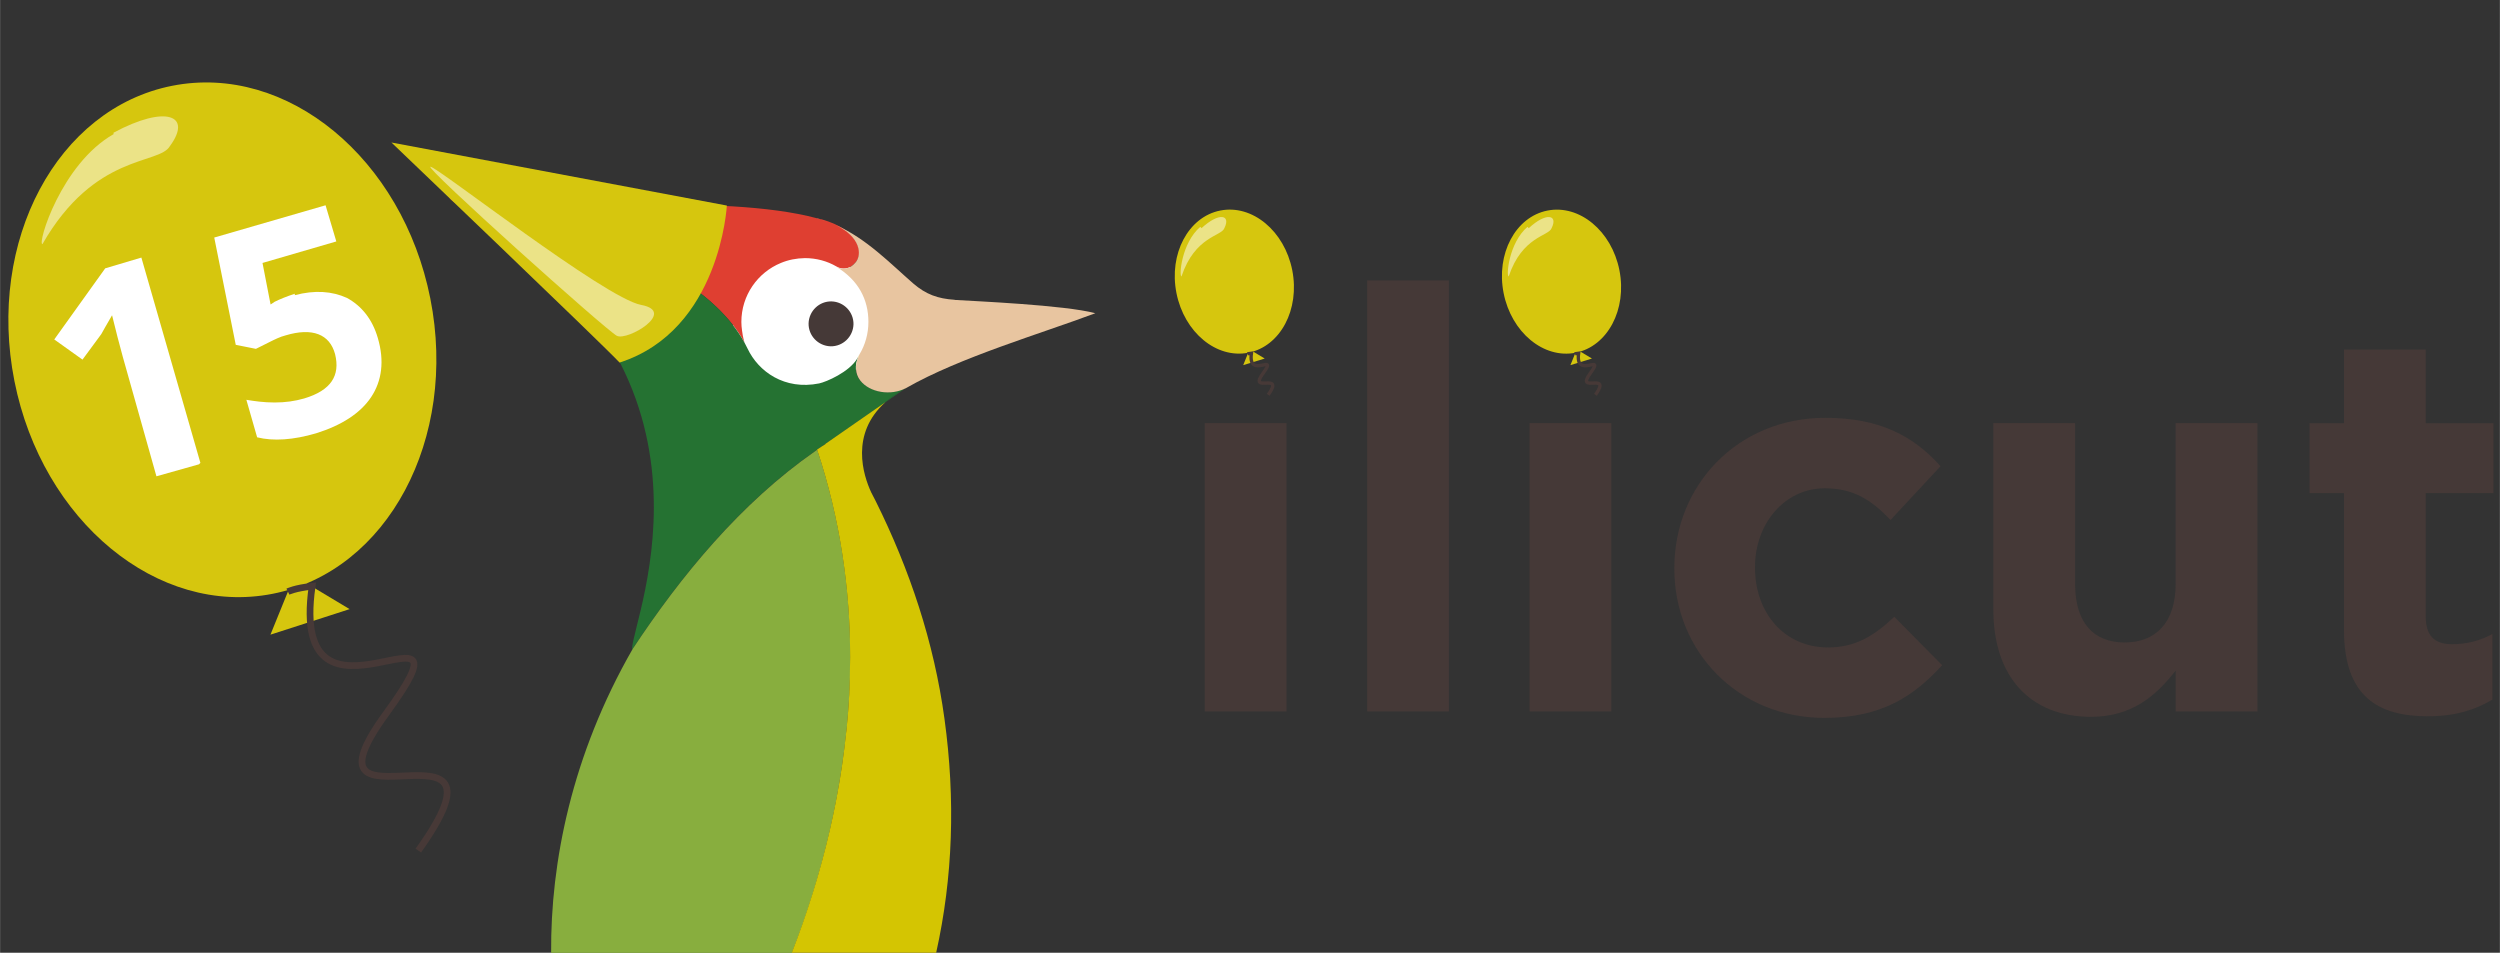 <?xml version="1.0" encoding="UTF-8"?>
<svg xmlns="http://www.w3.org/2000/svg" id="Calque_1" width="65.6mm" height="25mm" viewBox="0 0 185.95 70.87">
  <rect x="0" y="0" width="185.95" height="70.87" fill="#333333" stroke="none"/>
  <defs>
    <style>.cls-1{fill:#257232;}.cls-2{stroke-width:.5px;}.cls-2,.cls-3,.cls-4{fill:none;}.cls-2,.cls-4{stroke:#473937;stroke-miterlimit:9.98;}.cls-5{fill:#453937;}.cls-6,.cls-7{fill:#fff;}.cls-8{fill:#e8c5a0;}.cls-9{fill:#df3f31;}.cls-7{isolation:isolate;opacity:.5;}.cls-10{fill:#d4c502;}.cls-11{fill:#88ae3e;}.cls-12{fill:#d6c60e;}.cls-4{stroke-width:.25px;}</style>
  </defs>
  <circle class="cls-6" cx="59.79" cy="23.9" r="5.28"></circle>
  <path class="cls-9" d="M61.08,16.32c-.1-.03-.2-.05-.3-.08-7.3-1.96-19.73-.19-26.65-2.3-.61-.18-1.02.6-.52.97.12.09.23.17.35.26v-.02s.06.02.17.05c1.78.27,17.11,2.76,21.24,10.27-.11-.37-.16-.7-.18-.88-.03-.21-.05-.42-.05-.64,0-1.98,1.21-3.68,2.94-4.39.55-.23,1.15-.35,1.79-.36.85,0,1.65.22,2.34.62.17.1.36.16.56.15.3,0,.59-.11.9-.49.53-.64.35-2.33-2.57-3.17Z"></path>
  <path class="cls-5" d="M61.85,22.42c-.92-.02-1.68.71-1.71,1.63-.02.92.71,1.68,1.63,1.71.92.02,1.68-.71,1.71-1.63.02-.92-.71-1.68-1.63-1.71Z"></path>
  <path class="cls-3" d="M61.4,33.01c-.31.22-.54.38-.63.43.21-.14.42-.27.63-.41,0,0,0-.01,0-.02Z"></path>
  <path class="cls-10" d="M63.82,26.58c.03-.07.05-.15.09-.22-.05.11-.1.2-.16.3,0-.02.02-.03.03-.05,0-.01.02-.02.03-.03Z"></path>
  <path class="cls-10" d="M67.33,28.89s-.03.02-.06.04c.06-.03.1-.06.16-.09-.03.01-.06.02-.08.04,0,0-.01.01-.02.02Z"></path>
  <path class="cls-1" d="M67.28,28.93c-.56.31-1.03.64-1.41.98.72-.5,1.26-.87,1.41-.98Z"></path>
  <path class="cls-1" d="M63.97,28.3c-.38-.49-.4-1.15-.15-1.71,0,.01-.03.02-.03.03,0,.02-.02.03-.03.05-.6,1.01-2.31,1.74-2.83,1.85-2.58.52-4.52-.88-5.33-2.59-.07-.15-.15-.3-.23-.45-4.13-7.51-19.46-10-21.24-10.27-.11-.02-.17-.03-.17-.03,21.41,12.03,13.08,30.79,13.05,33.08,0,.02.03.03.04.01,0,0,0,0,0,0,3.58-5.43,8.04-10.87,13.58-14.72.05-.04.1-.07.15-.11.08-.06.32-.22.63-.43,1.04-.72,3.07-2.13,4.46-3.1.39-.35.86-.67,1.41-.98.03-.02.06-.04.06-.04,0,0,.01-.01.02-.02-1.09.57-2.67.34-3.38-.58Z"></path>
  <path class="cls-8" d="M60.77,16.24c.07.02.13.03.2.05-.07-.02-.13-.05-.2-.06,0,0,0,0,0,.01Z"></path>
  <path class="cls-8" d="M60.97,16.3c.22.06.43.13.65.21-.17-.06-.35-.12-.54-.18-.03,0-.07-.02-.1-.03Z"></path>
  <path class="cls-8" d="M62.16,16.73c-.17-.08-.35-.16-.54-.23.19.07.36.15.54.23Z"></path>
  <path class="cls-8" d="M71.01,22.3c-1.25-.08-2.14-.4-3.08-1.21-1.7-1.48-3.49-3.35-5.77-4.35,1.87.9,1.94,2.21,1.49,2.76-.31.37-.6.48-.9.49-.2,0-.39-.05-.56-.15,1.66.99,2.4,2.45,2.4,4.1,0,.89-.24,1.72-.67,2.43-.04.07-.06.15-.09.22-.25.56-.23,1.22.15,1.71.71.92,2.29,1.15,3.38.58.03-.01.06-.02.08-.04,3.96-2.26,9.95-4.01,14.03-5.54-2.25-.61-9.04-.9-10.46-.99Z"></path>
  <path class="cls-3" d="M62.97,54.17c.08-.82.14-1.64.19-2.47-.04.83-.11,1.65-.19,2.47Z"></path>
  <path class="cls-3" d="M61.74,61.69c.15-.65.29-1.3.42-1.97-.13.66-.27,1.32-.42,1.97Z"></path>
  <path class="cls-3" d="M62.25,59.24c.29-1.57.53-3.17.7-4.81-.17,1.63-.4,3.24-.7,4.81Z"></path>
  <path class="cls-11" d="M61.74,61.69c.15-.65.29-1.3.42-1.97.03-.16.06-.32.09-.48.29-1.57.53-3.17.7-4.81,0-.09.02-.17.03-.26.08-.82.14-1.64.19-2.47.05-.93.07-1.86.07-2.8,0-5.02-.72-10.23-2.46-15.45-.05.04-.1.07-.15.11-5.53,3.85-10,9.29-13.58,14.72,0,0,0,0,0,0-4.53,7.89-6.11,15.88-6.06,22.6h17.91c1.11-2.82,2.09-5.91,2.84-9.18Z"></path>
  <path class="cls-10" d="M63.16,51.7c-.04.83-.11,1.65-.19,2.47,0,.09-.02.18-.03.26-.17,1.63-.4,3.24-.7,4.81-.03.16-.06.32-.09.48-.13.66-.27,1.32-.42,1.97-.75,3.27-1.74,6.36-2.84,9.18h10.74c1.25-5.61,1.44-11.41.62-17.39-.78-5.71-2.58-11.1-5.13-16.23-.1-.21-.22-.41-.32-.62-.6-1.29-1.58-4.36,1.06-6.72-1.4.97-3.43,2.38-4.46,3.1,0,0,0,.01,0,.02-.21.14-.43.27-.63.41,1.74,5.22,2.46,10.43,2.46,15.45,0,.94-.03,1.88-.07,2.8Z"></path>
  <path class="cls-10" d="M61.74,61.69c-.75,3.27-1.74,6.36-2.84,9.18h0c1.11-2.82,2.09-5.91,2.84-9.18Z"></path>
  <path class="cls-10" d="M62.94,54.43c0-.09.02-.17.03-.26,0,.09-.02.18-.03.26Z"></path>
  <path class="cls-10" d="M62.16,59.72c.03-.16.06-.32.09-.48-.03.16-.06.32-.09.48Z"></path>
  <path class="cls-10" d="M63.23,48.89c0,.94-.03,1.88-.07,2.8.05-.93.07-1.86.07-2.8Z"></path>
  <ellipse class="cls-12" cx="16.54" cy="25.28" rx="15.77" ry="19.26" transform="translate(-4.6 3.69) rotate(-11.2)"></ellipse>
  <polygon class="cls-12" points="26 45.31 20.11 47.21 21.61 43.52 22.51 43.22 26 45.31"></polygon>
  <path class="cls-6" d="M14.82,34.53l-3.19.9-2.5-8.88-.4-1.5-.4-1.6c-.4.7-.7,1.2-.8,1.4l-1.4,1.9-2.1-1.5,3.79-5.29,2.69-.8,4.39,15.27-.1.1Z"></path>
  <path class="cls-6" d="M21.91,21.96c1.5-.4,2.79-.3,3.89.2,1.1.6,1.9,1.6,2.3,2.99.5,1.7.3,3.19-.5,4.39-.8,1.2-2.2,2.1-4.09,2.69-1.7.5-3.19.6-4.39.3l-.8-2.79c.6.1,1.3.2,2.1.2s1.5-.1,2.2-.3c2-.6,2.69-1.7,2.3-3.29-.4-1.5-1.7-2-3.69-1.4-.4.1-.8.3-1.2.5-.4.2-.8.4-1,.5l-1.5-.3-1.6-7.98,8.28-2.4.8,2.69-5.49,1.6.6,3.09.3-.2c.4-.2.9-.4,1.5-.6v.1Z"></path>
  <path class="cls-7" d="M8.44,9.98c-3.89,2.2-5.69,8.18-5.29,8.18,3.89-6.79,8.68-5.89,9.48-7.29,1.7-2.3-.3-3.09-4.19-1v.1Z"></path>
  <path class="cls-12" d="M29.11,10.6s15.77,15.07,16.97,16.37c7.49-2.4,7.98-11.68,7.98-11.68l-24.95-4.69Z"></path>
  <path class="cls-7" d="M32.01,12.4c-.5,0,13.08,12.18,13.87,12.58s4.49-1.8,1.8-2.3-15.17-10.28-15.67-10.28Z"></path>
  <ellipse class="cls-12" cx="91.81" cy="20.95" rx="4.39" ry="5.39" transform="translate(-2.32 18.23) rotate(-11.2)"></ellipse>
  <polygon class="cls-12" points="94.07 26.67 92.47 27.16 92.87 26.17 93.07 26.07 94.07 26.67"></polygon>
  <path class="cls-7" d="M89.28,16.87c-1.4,1.2-1.6,3.69-1.4,3.69,1-2.99,2.99-2.99,3.19-3.59.5-1-.4-1.2-1.7,0l-.1-.1Z"></path>
  <path class="cls-2" d="M21.41,44.01s.54-.27,1.8-.4c-1.8,12.64,12.83-.57,5.52,9.45s10.43-1.02,2.38,10.21"></path>
  <path class="cls-4" d="M92.8,26.33s.08-.04.28-.06c-.28,2,2.03-.09.87,1.49s1.65-.16.38,1.61"></path>
  <path class="cls-5" d="M89.61,52.92v-21.45h6.08v21.45h-6.08Z"></path>
  <path class="cls-5" d="M101.69,52.92V20.86h6.08v32.06h-6.08Z"></path>
  <path class="cls-5" d="M113.77,52.92v-21.45h6.08v21.45h-6.08Z"></path>
  <path class="cls-5" d="M135.7,53.4c-6.44,0-11.16-4.96-11.16-11.08v-.08c0-6.12,4.68-11.16,11.24-11.16,4.04,0,6.56,1.36,8.56,3.6l-3.72,4c-1.36-1.44-2.72-2.36-4.88-2.36-3.04,0-5.2,2.68-5.2,5.84v.08c0,3.28,2.12,5.92,5.44,5.92,2.04,0,3.44-.88,4.92-2.28l3.56,3.6c-2.08,2.28-4.48,3.92-8.76,3.92Z"></path>
  <path class="cls-5" d="M161.83,52.92v-3.04c-1.4,1.8-3.2,3.44-6.28,3.44-4.6,0-7.28-3.04-7.28-7.96v-13.89h6.08v11.96c0,2.88,1.36,4.36,3.68,4.36s3.8-1.48,3.8-4.36v-11.96h6.08v21.45h-6.08Z"></path>
  <path class="cls-5" d="M180.59,53.28c-3.72,0-6.24-1.48-6.24-6.44v-10.16h-2.56v-5.2h2.56v-5.48h6.08v5.48h5.04v5.2h-5.04v9.16c0,1.4.6,2.08,1.96,2.08,1.12,0,2.12-.28,3-.76v4.88c-1.28.76-2.76,1.24-4.8,1.24Z"></path>
  <ellipse class="cls-12" cx="116.15" cy="20.95" rx="4.39" ry="5.39" transform="translate(-1.86 22.96) rotate(-11.2)"></ellipse>
  <polygon class="cls-12" points="118.41 26.67 116.81 27.16 117.21 26.17 117.41 26.07 118.41 26.67"></polygon>
  <path class="cls-7" d="M113.62,16.87c-1.4,1.2-1.6,3.69-1.4,3.69,1-2.99,2.99-2.99,3.19-3.59.5-1-.4-1.2-1.7,0l-.1-.1Z"></path>
  <path class="cls-4" d="M117.14,26.33s.08-.04.28-.06c-.28,2,2.03-.09.87,1.49s1.65-.16.38,1.61"></path>
</svg>
